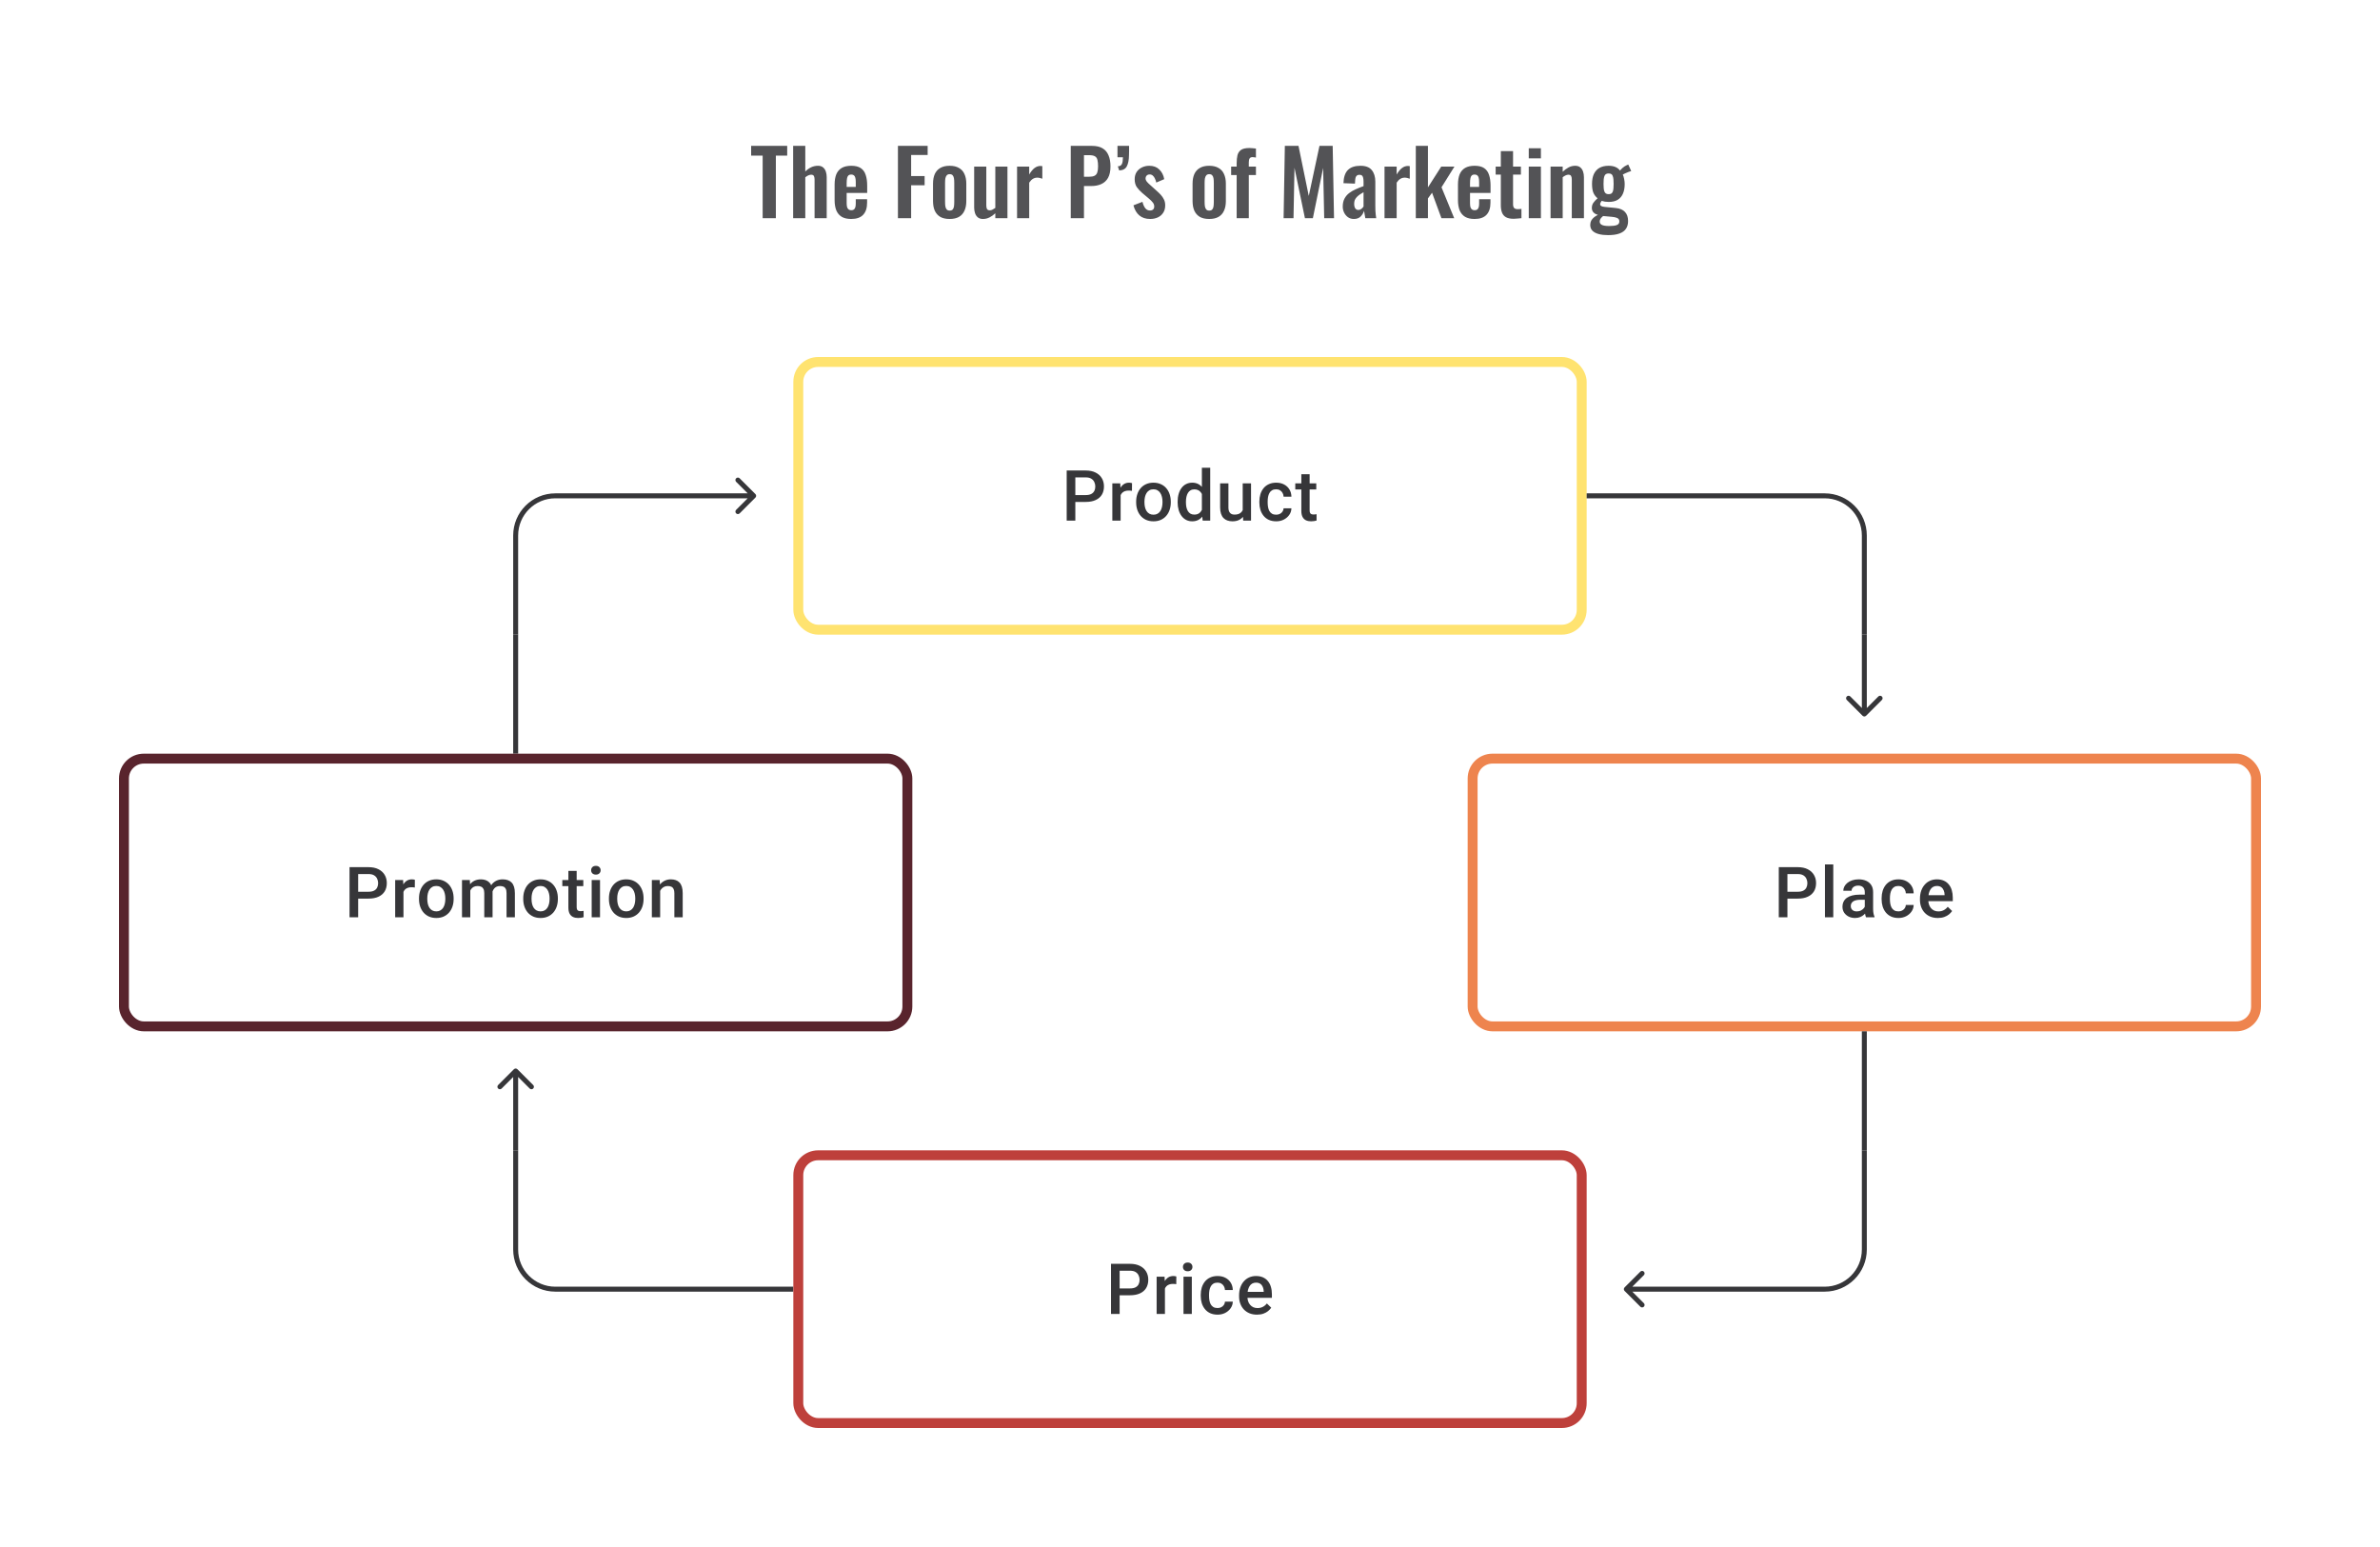 <svg width="480" height="312" viewBox="0 0 480 312" fill="none" xmlns="http://www.w3.org/2000/svg">
<path d="M152.354 100.354C152.549 100.158 152.549 99.842 152.354 99.646L149.172 96.465C148.976 96.269 148.66 96.269 148.464 96.465C148.269 96.66 148.269 96.976 148.464 97.172L151.293 100L148.464 102.828C148.269 103.024 148.269 103.34 148.464 103.536C148.66 103.731 148.976 103.731 149.172 103.536L152.354 100.354ZM152 99.5H112V100.5H152V99.5ZM103.5 108V128H104.5V108H103.5ZM112 99.5C107.306 99.5 103.5 103.306 103.5 108H104.5C104.5 103.858 107.858 100.5 112 100.5V99.5Z" fill="#1E1E21" fill-opacity="0.89"/>
<path d="M218.969 101.23H216.338V99.848H218.969C219.428 99.848 219.798 99.774 220.08 99.626C220.363 99.478 220.569 99.274 220.698 99.015C220.833 98.751 220.9 98.45 220.9 98.112C220.9 97.793 220.833 97.494 220.698 97.216C220.569 96.934 220.363 96.707 220.08 96.536C219.798 96.365 219.428 96.279 218.969 96.279H216.873V105H215.13V94.891H218.969C219.752 94.891 220.416 95.029 220.962 95.307C221.513 95.58 221.932 95.96 222.219 96.446C222.506 96.927 222.649 97.478 222.649 98.098C222.649 98.751 222.506 99.311 222.219 99.779C221.932 100.246 221.513 100.605 220.962 100.855C220.416 101.105 219.752 101.23 218.969 101.23ZM226.01 98.918V105H224.336V97.487H225.933L226.01 98.918ZM228.308 97.439L228.294 98.994C228.192 98.975 228.081 98.962 227.961 98.952C227.845 98.943 227.729 98.938 227.614 98.938C227.327 98.938 227.074 98.98 226.857 99.063C226.639 99.142 226.456 99.258 226.308 99.411C226.165 99.559 226.054 99.739 225.975 99.952C225.896 100.165 225.85 100.403 225.836 100.667L225.454 100.695C225.454 100.223 225.501 99.785 225.593 99.383C225.686 98.98 225.825 98.626 226.01 98.32C226.199 98.015 226.436 97.777 226.718 97.605C227.005 97.434 227.336 97.348 227.711 97.348C227.813 97.348 227.921 97.358 228.037 97.376C228.158 97.395 228.248 97.415 228.308 97.439ZM229.141 101.327V101.167C229.141 100.626 229.22 100.123 229.377 99.661C229.534 99.193 229.761 98.788 230.057 98.445C230.358 98.098 230.724 97.83 231.154 97.64C231.59 97.446 232.08 97.348 232.626 97.348C233.177 97.348 233.668 97.446 234.098 97.64C234.534 97.83 234.902 98.098 235.202 98.445C235.503 98.788 235.732 99.193 235.89 99.661C236.047 100.123 236.126 100.626 236.126 101.167V101.327C236.126 101.869 236.047 102.371 235.89 102.834C235.732 103.297 235.503 103.702 235.202 104.049C234.902 104.391 234.536 104.66 234.105 104.854C233.675 105.044 233.187 105.139 232.64 105.139C232.089 105.139 231.596 105.044 231.161 104.854C230.731 104.66 230.365 104.391 230.064 104.049C229.763 103.702 229.534 103.297 229.377 102.834C229.22 102.371 229.141 101.869 229.141 101.327ZM230.814 101.167V101.327C230.814 101.665 230.849 101.984 230.918 102.285C230.988 102.586 231.097 102.85 231.245 103.077C231.393 103.304 231.583 103.482 231.814 103.611C232.046 103.741 232.321 103.806 232.64 103.806C232.95 103.806 233.219 103.741 233.446 103.611C233.677 103.482 233.867 103.304 234.015 103.077C234.163 102.85 234.272 102.586 234.341 102.285C234.416 101.984 234.453 101.665 234.453 101.327V101.167C234.453 100.834 234.416 100.519 234.341 100.223C234.272 99.922 234.161 99.656 234.008 99.424C233.86 99.193 233.67 99.013 233.439 98.883C233.212 98.749 232.941 98.681 232.626 98.681C232.312 98.681 232.039 98.749 231.807 98.883C231.58 99.013 231.393 99.193 231.245 99.424C231.097 99.656 230.988 99.922 230.918 100.223C230.849 100.519 230.814 100.834 230.814 101.167ZM242.395 103.445V94.335H244.076V105H242.555L242.395 103.445ZM237.507 101.327V101.181C237.507 100.612 237.574 100.093 237.709 99.626C237.843 99.154 238.037 98.749 238.292 98.411C238.547 98.068 238.857 97.807 239.222 97.626C239.588 97.441 240 97.348 240.458 97.348C240.912 97.348 241.31 97.436 241.653 97.612C241.995 97.788 242.287 98.04 242.527 98.369C242.768 98.693 242.96 99.082 243.104 99.536C243.247 99.985 243.349 100.485 243.409 101.035V101.501C243.349 102.037 243.247 102.528 243.104 102.973C242.96 103.417 242.768 103.801 242.527 104.125C242.287 104.449 241.993 104.699 241.646 104.875C241.303 105.051 240.903 105.139 240.444 105.139C239.991 105.139 239.581 105.044 239.215 104.854C238.854 104.664 238.547 104.398 238.292 104.056C238.037 103.713 237.843 103.31 237.709 102.848C237.574 102.38 237.507 101.873 237.507 101.327ZM239.181 101.181V101.327C239.181 101.67 239.211 101.989 239.271 102.285C239.336 102.581 239.435 102.843 239.57 103.07C239.704 103.292 239.877 103.468 240.09 103.597C240.308 103.722 240.567 103.785 240.868 103.785C241.247 103.785 241.56 103.702 241.805 103.535C242.051 103.368 242.243 103.144 242.382 102.861C242.525 102.574 242.622 102.255 242.673 101.903V100.647C242.645 100.373 242.588 100.119 242.5 99.883C242.416 99.647 242.303 99.441 242.159 99.265C242.016 99.084 241.838 98.945 241.625 98.848C241.416 98.746 241.169 98.695 240.882 98.695C240.576 98.695 240.317 98.76 240.104 98.89C239.891 99.019 239.715 99.198 239.576 99.424C239.442 99.651 239.343 99.915 239.278 100.216C239.213 100.517 239.181 100.839 239.181 101.181ZM250.63 103.229V97.487H252.31V105H250.727L250.63 103.229ZM250.866 101.667L251.428 101.653C251.428 102.158 251.373 102.623 251.262 103.049C251.151 103.47 250.979 103.838 250.748 104.153C250.517 104.463 250.22 104.706 249.859 104.882C249.498 105.053 249.065 105.139 248.561 105.139C248.195 105.139 247.86 105.086 247.554 104.979C247.249 104.873 246.985 104.708 246.763 104.486C246.545 104.264 246.376 103.975 246.256 103.618C246.135 103.262 246.075 102.836 246.075 102.341V97.487H247.749V102.355C247.749 102.628 247.781 102.857 247.846 103.042C247.911 103.222 247.998 103.368 248.11 103.479C248.221 103.59 248.35 103.669 248.498 103.715C248.647 103.762 248.804 103.785 248.971 103.785C249.447 103.785 249.822 103.692 250.095 103.507C250.373 103.317 250.57 103.063 250.686 102.743C250.806 102.424 250.866 102.065 250.866 101.667ZM257.379 103.806C257.652 103.806 257.897 103.753 258.115 103.646C258.337 103.535 258.515 103.382 258.649 103.188C258.788 102.993 258.865 102.769 258.878 102.514H260.455C260.445 103 260.302 103.442 260.024 103.84C259.746 104.239 259.378 104.556 258.92 104.792C258.462 105.023 257.955 105.139 257.4 105.139C256.826 105.139 256.326 105.042 255.9 104.847C255.474 104.648 255.12 104.375 254.837 104.028C254.555 103.681 254.342 103.28 254.199 102.827C254.06 102.373 253.99 101.887 253.99 101.369V101.126C253.99 100.607 254.06 100.121 254.199 99.668C254.342 99.209 254.555 98.806 254.837 98.459C255.12 98.112 255.474 97.841 255.9 97.647C256.326 97.448 256.823 97.348 257.393 97.348C257.994 97.348 258.522 97.469 258.976 97.71C259.429 97.945 259.786 98.276 260.045 98.702C260.309 99.124 260.445 99.614 260.455 100.174H258.878C258.865 99.897 258.795 99.647 258.67 99.424C258.55 99.198 258.379 99.017 258.156 98.883C257.939 98.749 257.677 98.681 257.372 98.681C257.034 98.681 256.754 98.751 256.532 98.89C256.309 99.024 256.136 99.209 256.011 99.445C255.886 99.677 255.796 99.938 255.74 100.23C255.689 100.517 255.664 100.815 255.664 101.126V101.369C255.664 101.679 255.689 101.98 255.74 102.271C255.791 102.563 255.879 102.824 256.004 103.056C256.133 103.283 256.309 103.466 256.532 103.604C256.754 103.739 257.036 103.806 257.379 103.806ZM265.467 97.487V98.709H261.232V97.487H265.467ZM262.454 95.647H264.127V102.924C264.127 103.155 264.16 103.334 264.225 103.459C264.294 103.579 264.389 103.66 264.509 103.702C264.63 103.743 264.771 103.764 264.933 103.764C265.048 103.764 265.16 103.757 265.266 103.743C265.373 103.729 265.458 103.715 265.523 103.702L265.53 104.979C265.391 105.021 265.229 105.058 265.044 105.09C264.863 105.123 264.655 105.139 264.419 105.139C264.035 105.139 263.695 105.072 263.398 104.938C263.102 104.799 262.871 104.574 262.704 104.264C262.537 103.954 262.454 103.542 262.454 103.028V95.647Z" fill="#1E1E21" fill-opacity="0.89"/>
<rect x="161" y="73" width="158" height="54" rx="4" stroke="#FFE370" stroke-width="2"/>
<path d="M320 100H368C372.418 100 376 103.582 376 108V128" stroke="#1E1E21" stroke-opacity="0.89"/>
<path d="M104 128V152" stroke="#1E1E21" stroke-opacity="0.89"/>
<path d="M375.646 144.354C375.842 144.549 376.158 144.549 376.354 144.354L379.536 141.172C379.731 140.976 379.731 140.66 379.536 140.464C379.34 140.269 379.024 140.269 378.828 140.464L376 143.293L373.172 140.464C372.976 140.269 372.66 140.269 372.464 140.464C372.269 140.66 372.269 140.976 372.464 141.172L375.646 144.354ZM375.5 128V144H376.5V128H375.5Z" fill="#1E1E21" fill-opacity="0.89"/>
<path d="M74.332 181.23H71.701V179.848H74.332C74.79 179.848 75.161 179.774 75.443 179.626C75.725 179.478 75.931 179.274 76.061 179.015C76.195 178.751 76.262 178.45 76.262 178.112C76.262 177.793 76.195 177.494 76.061 177.216C75.931 176.934 75.725 176.707 75.443 176.536C75.161 176.365 74.79 176.279 74.332 176.279H72.235V185H70.493V174.89H74.332C75.114 174.89 75.779 175.029 76.325 175.307C76.876 175.58 77.295 175.96 77.582 176.446C77.869 176.927 78.012 177.478 78.012 178.098C78.012 178.751 77.869 179.311 77.582 179.779C77.295 180.246 76.876 180.605 76.325 180.855C75.779 181.105 75.114 181.23 74.332 181.23ZM81.372 178.918V185H79.699V177.487H81.296L81.372 178.918ZM83.671 177.439L83.657 178.994C83.555 178.975 83.444 178.962 83.323 178.952C83.208 178.943 83.092 178.938 82.976 178.938C82.689 178.938 82.437 178.98 82.219 179.063C82.002 179.142 81.819 179.258 81.671 179.411C81.528 179.559 81.416 179.739 81.338 179.952C81.259 180.165 81.213 180.403 81.199 180.667L80.817 180.695C80.817 180.223 80.863 179.786 80.956 179.383C81.048 178.98 81.187 178.626 81.372 178.32C81.562 178.015 81.798 177.777 82.081 177.605C82.368 177.434 82.699 177.348 83.073 177.348C83.175 177.348 83.284 177.358 83.4 177.376C83.52 177.395 83.611 177.416 83.671 177.439ZM84.504 181.327V181.167C84.504 180.626 84.582 180.123 84.74 179.661C84.897 179.193 85.124 178.788 85.42 178.445C85.721 178.098 86.087 177.83 86.517 177.64C86.952 177.446 87.443 177.348 87.989 177.348C88.54 177.348 89.031 177.446 89.461 177.64C89.896 177.83 90.264 178.098 90.565 178.445C90.866 178.788 91.095 179.193 91.252 179.661C91.41 180.123 91.489 180.626 91.489 181.167V181.327C91.489 181.869 91.41 182.371 91.252 182.834C91.095 183.297 90.866 183.702 90.565 184.049C90.264 184.391 89.899 184.66 89.468 184.854C89.038 185.044 88.549 185.139 88.003 185.139C87.452 185.139 86.959 185.044 86.524 184.854C86.094 184.66 85.728 184.391 85.427 184.049C85.126 183.702 84.897 183.297 84.74 182.834C84.582 182.371 84.504 181.869 84.504 181.327ZM86.177 181.167V181.327C86.177 181.665 86.212 181.984 86.281 182.285C86.35 182.586 86.459 182.85 86.607 183.077C86.756 183.304 86.945 183.482 87.177 183.611C87.408 183.741 87.684 183.806 88.003 183.806C88.313 183.806 88.582 183.741 88.808 183.611C89.04 183.482 89.23 183.304 89.378 183.077C89.526 182.85 89.635 182.586 89.704 182.285C89.778 181.984 89.815 181.665 89.815 181.327V181.167C89.815 180.834 89.778 180.519 89.704 180.223C89.635 179.922 89.524 179.656 89.371 179.424C89.223 179.193 89.033 179.013 88.802 178.883C88.575 178.749 88.304 178.682 87.989 178.682C87.674 178.682 87.401 178.749 87.17 178.883C86.943 179.013 86.756 179.193 86.607 179.424C86.459 179.656 86.35 179.922 86.281 180.223C86.212 180.519 86.177 180.834 86.177 181.167ZM94.849 179.015V185H93.176V177.487H94.752L94.849 179.015ZM94.578 180.966L94.009 180.959C94.009 180.441 94.074 179.961 94.203 179.522C94.333 179.082 94.523 178.7 94.773 178.376C95.022 178.047 95.333 177.795 95.703 177.619C96.078 177.439 96.511 177.348 97.001 177.348C97.344 177.348 97.656 177.399 97.939 177.501C98.226 177.598 98.473 177.753 98.682 177.966C98.895 178.179 99.057 178.452 99.168 178.786C99.283 179.119 99.341 179.522 99.341 179.994V185H97.668V180.14C97.668 179.774 97.612 179.487 97.501 179.279C97.395 179.07 97.24 178.922 97.036 178.834C96.837 178.742 96.599 178.695 96.321 178.695C96.006 178.695 95.738 178.756 95.516 178.876C95.298 178.996 95.12 179.161 94.981 179.369C94.842 179.577 94.74 179.818 94.675 180.091C94.611 180.364 94.578 180.656 94.578 180.966ZM99.237 180.522L98.453 180.695C98.453 180.241 98.515 179.813 98.64 179.411C98.77 179.003 98.957 178.647 99.202 178.341C99.452 178.031 99.76 177.788 100.126 177.612C100.492 177.436 100.91 177.348 101.383 177.348C101.767 177.348 102.109 177.402 102.41 177.508C102.716 177.61 102.975 177.772 103.188 177.994C103.401 178.216 103.563 178.506 103.674 178.862C103.785 179.214 103.841 179.64 103.841 180.14V185H102.16V180.133C102.16 179.753 102.105 179.459 101.994 179.251C101.887 179.043 101.734 178.899 101.535 178.82C101.336 178.737 101.098 178.695 100.82 178.695C100.561 178.695 100.332 178.744 100.133 178.841C99.938 178.934 99.774 179.066 99.64 179.237C99.506 179.404 99.404 179.596 99.334 179.813C99.269 180.031 99.237 180.267 99.237 180.522ZM105.528 181.327V181.167C105.528 180.626 105.606 180.123 105.764 179.661C105.921 179.193 106.148 178.788 106.444 178.445C106.745 178.098 107.111 177.83 107.541 177.64C107.976 177.446 108.467 177.348 109.013 177.348C109.564 177.348 110.055 177.446 110.485 177.64C110.92 177.83 111.288 178.098 111.589 178.445C111.89 178.788 112.119 179.193 112.276 179.661C112.434 180.123 112.513 180.626 112.513 181.167V181.327C112.513 181.869 112.434 182.371 112.276 182.834C112.119 183.297 111.89 183.702 111.589 184.049C111.288 184.391 110.923 184.66 110.492 184.854C110.062 185.044 109.573 185.139 109.027 185.139C108.476 185.139 107.983 185.044 107.548 184.854C107.118 184.66 106.752 184.391 106.451 184.049C106.15 183.702 105.921 183.297 105.764 182.834C105.606 182.371 105.528 181.869 105.528 181.327ZM107.201 181.167V181.327C107.201 181.665 107.236 181.984 107.305 182.285C107.374 182.586 107.483 182.85 107.631 183.077C107.78 183.304 107.969 183.482 108.201 183.611C108.432 183.741 108.708 183.806 109.027 183.806C109.337 183.806 109.606 183.741 109.832 183.611C110.064 183.482 110.254 183.304 110.402 183.077C110.55 182.85 110.659 182.586 110.728 182.285C110.802 181.984 110.839 181.665 110.839 181.327V181.167C110.839 180.834 110.802 180.519 110.728 180.223C110.659 179.922 110.548 179.656 110.395 179.424C110.247 179.193 110.057 179.013 109.825 178.883C109.599 178.749 109.328 178.682 109.013 178.682C108.698 178.682 108.425 178.749 108.194 178.883C107.967 179.013 107.78 179.193 107.631 179.424C107.483 179.656 107.374 179.922 107.305 180.223C107.236 180.519 107.201 180.834 107.201 181.167ZM117.643 177.487V178.709H113.408V177.487H117.643ZM114.63 175.647H116.303V182.924C116.303 183.155 116.336 183.334 116.401 183.459C116.47 183.579 116.565 183.66 116.685 183.702C116.806 183.743 116.947 183.764 117.109 183.764C117.225 183.764 117.336 183.757 117.442 183.743C117.549 183.729 117.634 183.715 117.699 183.702L117.706 184.979C117.567 185.021 117.405 185.058 117.22 185.09C117.039 185.123 116.831 185.139 116.595 185.139C116.211 185.139 115.871 185.072 115.574 184.938C115.278 184.799 115.047 184.574 114.88 184.264C114.713 183.954 114.63 183.542 114.63 183.028V175.647ZM121.011 177.487V185H119.33V177.487H121.011ZM119.219 175.515C119.219 175.261 119.303 175.05 119.469 174.884C119.641 174.712 119.877 174.627 120.177 174.627C120.474 174.627 120.707 174.712 120.879 174.884C121.05 175.05 121.136 175.261 121.136 175.515C121.136 175.765 121.05 175.974 120.879 176.14C120.707 176.307 120.474 176.39 120.177 176.39C119.877 176.39 119.641 176.307 119.469 176.14C119.303 175.974 119.219 175.765 119.219 175.515ZM122.809 181.327V181.167C122.809 180.626 122.887 180.123 123.045 179.661C123.202 179.193 123.429 178.788 123.725 178.445C124.026 178.098 124.392 177.83 124.822 177.64C125.257 177.446 125.748 177.348 126.294 177.348C126.845 177.348 127.336 177.446 127.766 177.64C128.201 177.83 128.569 178.098 128.87 178.445C129.171 178.788 129.4 179.193 129.558 179.661C129.715 180.123 129.794 180.626 129.794 181.167V181.327C129.794 181.869 129.715 182.371 129.558 182.834C129.4 183.297 129.171 183.702 128.87 184.049C128.569 184.391 128.204 184.66 127.773 184.854C127.343 185.044 126.854 185.139 126.308 185.139C125.757 185.139 125.264 185.044 124.829 184.854C124.399 184.66 124.033 184.391 123.732 184.049C123.431 183.702 123.202 183.297 123.045 182.834C122.887 182.371 122.809 181.869 122.809 181.327ZM124.482 181.167V181.327C124.482 181.665 124.517 181.984 124.586 182.285C124.656 182.586 124.764 182.85 124.913 183.077C125.061 183.304 125.25 183.482 125.482 183.611C125.713 183.741 125.989 183.806 126.308 183.806C126.618 183.806 126.887 183.741 127.114 183.611C127.345 183.482 127.535 183.304 127.683 183.077C127.831 182.85 127.94 182.586 128.009 182.285C128.083 181.984 128.12 181.665 128.12 181.327V181.167C128.12 180.834 128.083 180.519 128.009 180.223C127.94 179.922 127.829 179.656 127.676 179.424C127.528 179.193 127.338 179.013 127.107 178.883C126.88 178.749 126.609 178.682 126.294 178.682C125.98 178.682 125.706 178.749 125.475 178.883C125.248 179.013 125.061 179.193 124.913 179.424C124.764 179.656 124.656 179.922 124.586 180.223C124.517 180.519 124.482 180.834 124.482 181.167ZM133.14 179.091V185H131.467V177.487H133.043L133.14 179.091ZM132.842 180.966L132.3 180.959C132.305 180.427 132.379 179.938 132.522 179.494C132.67 179.05 132.874 178.668 133.133 178.348C133.397 178.029 133.712 177.784 134.078 177.612C134.443 177.436 134.851 177.348 135.3 177.348C135.661 177.348 135.987 177.399 136.279 177.501C136.575 177.598 136.827 177.758 137.035 177.98C137.248 178.202 137.41 178.492 137.521 178.848C137.633 179.2 137.688 179.633 137.688 180.147V185H136.008V180.14C136.008 179.779 135.955 179.494 135.848 179.286C135.746 179.073 135.596 178.922 135.397 178.834C135.202 178.742 134.959 178.695 134.668 178.695C134.381 178.695 134.124 178.756 133.897 178.876C133.67 178.996 133.478 179.161 133.321 179.369C133.168 179.577 133.05 179.818 132.967 180.091C132.883 180.364 132.842 180.656 132.842 180.966Z" fill="#1E1E21" fill-opacity="0.89"/>
<rect x="25" y="153" width="158" height="54" rx="4" stroke="#59242D" stroke-width="2"/>
<path d="M362.586 181.23H359.954V179.848H362.586C363.044 179.848 363.415 179.774 363.697 179.626C363.979 179.478 364.185 179.274 364.315 179.015C364.449 178.751 364.516 178.45 364.516 178.112C364.516 177.793 364.449 177.494 364.315 177.216C364.185 176.934 363.979 176.707 363.697 176.536C363.415 176.365 363.044 176.279 362.586 176.279H360.489V185H358.746V174.89H362.586C363.368 174.89 364.033 175.029 364.579 175.307C365.13 175.58 365.548 175.96 365.835 176.446C366.122 176.927 366.266 177.478 366.266 178.098C366.266 178.751 366.122 179.311 365.835 179.779C365.548 180.246 365.13 180.605 364.579 180.855C364.033 181.105 363.368 181.23 362.586 181.23ZM369.737 174.335V185H368.057V174.335H369.737ZM376.09 183.493V179.911C376.09 179.642 376.042 179.411 375.944 179.216C375.847 179.022 375.699 178.871 375.5 178.765C375.306 178.658 375.06 178.605 374.764 178.605C374.491 178.605 374.255 178.651 374.056 178.744C373.857 178.837 373.702 178.962 373.591 179.119C373.48 179.276 373.424 179.455 373.424 179.654H371.758C371.758 179.357 371.829 179.07 371.973 178.793C372.116 178.515 372.325 178.267 372.598 178.05C372.871 177.832 373.197 177.661 373.577 177.536C373.956 177.411 374.382 177.348 374.854 177.348C375.419 177.348 375.919 177.443 376.354 177.633C376.794 177.823 377.139 178.11 377.389 178.494C377.643 178.874 377.771 179.35 377.771 179.924V183.264C377.771 183.607 377.794 183.915 377.84 184.188C377.891 184.456 377.963 184.69 378.055 184.889V185H376.34C376.262 184.819 376.199 184.59 376.153 184.313C376.111 184.03 376.09 183.757 376.09 183.493ZM376.333 180.431L376.347 181.466H375.146C374.836 181.466 374.563 181.496 374.327 181.556C374.091 181.612 373.894 181.695 373.736 181.806C373.579 181.917 373.461 182.051 373.382 182.209C373.304 182.366 373.264 182.544 373.264 182.743C373.264 182.942 373.311 183.125 373.403 183.292C373.496 183.454 373.63 183.581 373.806 183.674C373.986 183.766 374.204 183.813 374.459 183.813C374.801 183.813 375.1 183.743 375.354 183.604C375.613 183.461 375.817 183.287 375.965 183.084C376.113 182.875 376.192 182.679 376.201 182.493L376.743 183.236C376.687 183.426 376.592 183.63 376.458 183.847C376.324 184.065 376.148 184.273 375.931 184.472C375.718 184.667 375.461 184.826 375.16 184.951C374.864 185.076 374.521 185.139 374.132 185.139C373.642 185.139 373.204 185.042 372.82 184.847C372.436 184.648 372.135 184.382 371.917 184.049C371.7 183.711 371.591 183.329 371.591 182.903C371.591 182.505 371.665 182.153 371.813 181.848C371.966 181.538 372.188 181.278 372.48 181.07C372.776 180.862 373.137 180.704 373.563 180.598C373.989 180.487 374.475 180.431 375.021 180.431H376.333ZM382.874 183.806C383.147 183.806 383.392 183.753 383.61 183.646C383.832 183.535 384.01 183.382 384.144 183.188C384.283 182.993 384.36 182.769 384.373 182.514H385.95C385.94 183 385.797 183.442 385.519 183.84C385.241 184.239 384.873 184.556 384.415 184.792C383.957 185.023 383.45 185.139 382.894 185.139C382.32 185.139 381.821 185.042 381.395 184.847C380.969 184.648 380.615 184.375 380.332 184.028C380.05 183.681 379.837 183.28 379.694 182.827C379.555 182.373 379.485 181.887 379.485 181.369V181.126C379.485 180.607 379.555 180.121 379.694 179.667C379.837 179.209 380.05 178.807 380.332 178.459C380.615 178.112 380.969 177.841 381.395 177.647C381.821 177.448 382.318 177.348 382.888 177.348C383.489 177.348 384.017 177.469 384.471 177.709C384.924 177.946 385.281 178.277 385.54 178.702C385.804 179.124 385.94 179.614 385.95 180.174H384.373C384.36 179.897 384.29 179.647 384.165 179.424C384.045 179.198 383.873 179.017 383.651 178.883C383.434 178.749 383.172 178.682 382.867 178.682C382.529 178.682 382.249 178.751 382.027 178.89C381.804 179.024 381.631 179.209 381.506 179.445C381.381 179.677 381.291 179.938 381.235 180.23C381.184 180.517 381.159 180.815 381.159 181.126V181.369C381.159 181.679 381.184 181.98 381.235 182.271C381.286 182.563 381.374 182.824 381.499 183.056C381.628 183.283 381.804 183.466 382.027 183.604C382.249 183.739 382.531 183.806 382.874 183.806ZM390.83 185.139C390.275 185.139 389.773 185.049 389.324 184.868C388.879 184.683 388.5 184.426 388.185 184.097C387.875 183.769 387.637 183.382 387.47 182.938C387.303 182.493 387.22 182.014 387.22 181.501V181.223C387.22 180.635 387.306 180.103 387.477 179.626C387.648 179.149 387.886 178.742 388.192 178.404C388.497 178.061 388.859 177.8 389.275 177.619C389.692 177.439 390.143 177.348 390.629 177.348C391.166 177.348 391.636 177.439 392.039 177.619C392.441 177.8 392.775 178.054 393.038 178.383C393.307 178.707 393.506 179.094 393.636 179.543C393.77 179.992 393.837 180.487 393.837 181.028V181.744H388.032V180.542H392.184V180.41C392.175 180.11 392.115 179.827 392.004 179.563C391.897 179.3 391.733 179.087 391.511 178.925C391.289 178.763 390.992 178.682 390.622 178.682C390.344 178.682 390.097 178.742 389.879 178.862C389.666 178.978 389.488 179.147 389.345 179.369C389.201 179.591 389.09 179.86 389.011 180.174C388.937 180.485 388.9 180.834 388.9 181.223V181.501C388.9 181.829 388.944 182.135 389.032 182.417C389.125 182.695 389.259 182.938 389.435 183.146C389.611 183.354 389.824 183.519 390.074 183.639C390.324 183.755 390.608 183.813 390.928 183.813C391.33 183.813 391.689 183.732 392.004 183.57C392.319 183.408 392.592 183.179 392.823 182.882L393.705 183.736C393.543 183.972 393.332 184.199 393.073 184.417C392.814 184.63 392.497 184.803 392.122 184.938C391.752 185.072 391.321 185.139 390.83 185.139Z" fill="#1E1E21" fill-opacity="0.89"/>
<rect x="297" y="153" width="158" height="54" rx="4" stroke="#EE844E" stroke-width="2"/>
<path d="M104.354 215.646C104.158 215.451 103.842 215.451 103.646 215.646L100.464 218.828C100.269 219.024 100.269 219.34 100.464 219.536C100.66 219.731 100.976 219.731 101.172 219.536L104 216.707L106.828 219.536C107.024 219.731 107.34 219.731 107.536 219.536C107.731 219.34 107.731 219.024 107.536 218.828L104.354 215.646ZM103.5 216V232H104.5V216H103.5Z" fill="#1E1E21" fill-opacity="0.89"/>
<path d="M376 208V232" stroke="#1E1E21" stroke-opacity="0.89"/>
<path d="M160 260H112C107.582 260 104 256.418 104 252V232" stroke="#1E1E21" stroke-opacity="0.89"/>
<path d="M227.905 261.23H225.274V259.848H227.905C228.363 259.848 228.734 259.774 229.016 259.626C229.299 259.478 229.505 259.274 229.634 259.015C229.768 258.751 229.835 258.45 229.835 258.112C229.835 257.793 229.768 257.494 229.634 257.216C229.505 256.934 229.299 256.707 229.016 256.536C228.734 256.365 228.363 256.279 227.905 256.279H225.808V265H224.066V254.89H227.905C228.688 254.89 229.352 255.029 229.898 255.307C230.449 255.58 230.868 255.96 231.155 256.446C231.442 256.927 231.585 257.478 231.585 258.098C231.585 258.751 231.442 259.311 231.155 259.779C230.868 260.246 230.449 260.605 229.898 260.855C229.352 261.105 228.688 261.23 227.905 261.23ZM234.946 258.918V265H233.272V257.487H234.869L234.946 258.918ZM237.244 257.439L237.23 258.994C237.128 258.975 237.017 258.962 236.897 258.952C236.781 258.943 236.665 258.938 236.549 258.938C236.262 258.938 236.01 258.98 235.793 259.063C235.575 259.142 235.392 259.258 235.244 259.411C235.101 259.559 234.989 259.739 234.911 259.952C234.832 260.165 234.786 260.403 234.772 260.667L234.39 260.695C234.39 260.223 234.436 259.786 234.529 259.383C234.621 258.98 234.76 258.626 234.946 258.32C235.135 258.015 235.371 257.777 235.654 257.605C235.941 257.434 236.272 257.348 236.647 257.348C236.748 257.348 236.857 257.358 236.973 257.376C237.093 257.395 237.184 257.416 237.244 257.439ZM240.368 257.487V265H238.688V257.487H240.368ZM238.577 255.515C238.577 255.261 238.66 255.05 238.827 254.884C238.998 254.712 239.234 254.627 239.535 254.627C239.831 254.627 240.065 254.712 240.236 254.884C240.407 255.05 240.493 255.261 240.493 255.515C240.493 255.765 240.407 255.974 240.236 256.14C240.065 256.307 239.831 256.39 239.535 256.39C239.234 256.39 238.998 256.307 238.827 256.14C238.66 255.974 238.577 255.765 238.577 255.515ZM245.554 263.806C245.828 263.806 246.073 263.753 246.29 263.646C246.513 263.535 246.691 263.382 246.825 263.188C246.964 262.993 247.04 262.769 247.054 262.514H248.63C248.621 263 248.478 263.442 248.2 263.84C247.922 264.239 247.554 264.556 247.096 264.792C246.638 265.023 246.131 265.139 245.575 265.139C245.001 265.139 244.501 265.042 244.075 264.847C243.65 264.648 243.296 264.375 243.013 264.028C242.731 263.681 242.518 263.28 242.374 262.827C242.235 262.373 242.166 261.887 242.166 261.369V261.126C242.166 260.607 242.235 260.121 242.374 259.667C242.518 259.209 242.731 258.807 243.013 258.459C243.296 258.112 243.65 257.841 244.075 257.647C244.501 257.448 244.999 257.348 245.568 257.348C246.17 257.348 246.698 257.469 247.151 257.709C247.605 257.946 247.961 258.277 248.221 258.702C248.485 259.124 248.621 259.614 248.63 260.174H247.054C247.04 259.897 246.971 259.647 246.846 259.424C246.726 259.198 246.554 259.017 246.332 258.883C246.115 258.749 245.853 258.682 245.547 258.682C245.21 258.682 244.93 258.751 244.707 258.89C244.485 259.024 244.312 259.209 244.187 259.445C244.062 259.677 243.971 259.938 243.916 260.23C243.865 260.517 243.839 260.815 243.839 261.126V261.369C243.839 261.679 243.865 261.98 243.916 262.271C243.967 262.563 244.055 262.824 244.18 263.056C244.309 263.283 244.485 263.466 244.707 263.604C244.93 263.739 245.212 263.806 245.554 263.806ZM253.511 265.139C252.956 265.139 252.454 265.049 252.005 264.868C251.56 264.683 251.181 264.426 250.866 264.097C250.556 263.769 250.317 263.382 250.151 262.938C249.984 262.493 249.901 262.014 249.901 261.501V261.223C249.901 260.635 249.986 260.103 250.158 259.626C250.329 259.149 250.567 258.742 250.873 258.404C251.178 258.061 251.539 257.8 251.956 257.619C252.373 257.439 252.824 257.348 253.31 257.348C253.847 257.348 254.317 257.439 254.719 257.619C255.122 257.8 255.455 258.054 255.719 258.383C255.988 258.707 256.187 259.094 256.316 259.543C256.451 259.992 256.518 260.487 256.518 261.028V261.744H250.713V260.542H254.865V260.41C254.856 260.11 254.796 259.827 254.685 259.563C254.578 259.3 254.414 259.087 254.192 258.925C253.969 258.763 253.673 258.682 253.303 258.682C253.025 258.682 252.778 258.742 252.56 258.862C252.347 258.978 252.169 259.147 252.025 259.369C251.882 259.591 251.771 259.86 251.692 260.174C251.618 260.485 251.581 260.834 251.581 261.223V261.501C251.581 261.829 251.625 262.135 251.713 262.417C251.805 262.695 251.94 262.938 252.116 263.146C252.291 263.354 252.504 263.519 252.754 263.639C253.004 263.755 253.289 263.813 253.608 263.813C254.011 263.813 254.37 263.732 254.685 263.57C254.999 263.408 255.273 263.179 255.504 262.882L256.386 263.736C256.224 263.972 256.013 264.199 255.754 264.417C255.495 264.63 255.178 264.803 254.803 264.938C254.432 265.072 254.002 265.139 253.511 265.139Z" fill="#1E1E21" fill-opacity="0.89"/>
<rect x="161" y="233" width="158" height="54" rx="4" stroke="#BE403B" stroke-width="2"/>
<path d="M327.646 259.646C327.451 259.842 327.451 260.158 327.646 260.354L330.828 263.536C331.024 263.731 331.34 263.731 331.536 263.536C331.731 263.34 331.731 263.024 331.536 262.828L328.707 260L331.536 257.172C331.731 256.976 331.731 256.66 331.536 256.464C331.34 256.269 331.024 256.269 330.828 256.464L327.646 259.646ZM328 260.5H368V259.5H328V260.5ZM376.5 252V232H375.5V252H376.5ZM368 260.5C372.694 260.5 376.5 256.694 376.5 252H375.5C375.5 256.142 372.142 259.5 368 259.5V260.5Z" fill="#1E1E21" fill-opacity="0.89"/>
<path d="M153.813 44V31.382H151.491V29.42H158.763V31.382H156.477V44H153.813ZM159.963 44V29.42H162.411V34.586C162.771 34.226 163.161 33.944 163.581 33.74C164.013 33.536 164.481 33.434 164.985 33.434C165.405 33.434 165.741 33.542 165.993 33.758C166.245 33.962 166.431 34.238 166.551 34.586C166.671 34.934 166.731 35.312 166.731 35.72V44H164.283V36.206C164.283 35.894 164.235 35.654 164.139 35.486C164.043 35.318 163.857 35.234 163.581 35.234C163.413 35.234 163.221 35.282 163.005 35.378C162.801 35.474 162.603 35.6 162.411 35.756V44H159.963ZM171.673 44.162C170.893 44.162 170.257 44.018 169.765 43.73C169.273 43.43 168.907 42.998 168.667 42.434C168.439 41.858 168.325 41.168 168.325 40.364V37.232C168.325 36.404 168.439 35.708 168.667 35.144C168.907 34.58 169.273 34.154 169.765 33.866C170.269 33.578 170.905 33.434 171.673 33.434C172.501 33.434 173.143 33.59 173.599 33.902C174.067 34.214 174.397 34.67 174.589 35.27C174.793 35.858 174.895 36.578 174.895 37.43V38.906H170.755V40.958C170.755 41.294 170.785 41.57 170.845 41.786C170.917 42.002 171.025 42.158 171.169 42.254C171.313 42.35 171.487 42.398 171.691 42.398C171.907 42.398 172.081 42.35 172.213 42.254C172.345 42.146 172.441 41.996 172.501 41.804C172.561 41.6 172.591 41.348 172.591 41.048V40.184H174.877V40.886C174.877 41.942 174.613 42.752 174.085 43.316C173.557 43.88 172.753 44.162 171.673 44.162ZM170.755 37.7H172.591V36.71C172.591 36.35 172.561 36.062 172.501 35.846C172.441 35.618 172.345 35.456 172.213 35.36C172.081 35.252 171.895 35.198 171.655 35.198C171.439 35.198 171.265 35.252 171.133 35.36C171.001 35.468 170.905 35.648 170.845 35.9C170.785 36.152 170.755 36.512 170.755 36.98V37.7ZM181.095 44V29.42H187.089V31.256H183.759V35.504H186.477V37.358H183.759V44H181.095ZM191.519 44.162C190.763 44.162 190.139 44.024 189.647 43.748C189.155 43.46 188.783 43.046 188.531 42.506C188.291 41.966 188.171 41.312 188.171 40.544V37.052C188.171 36.284 188.291 35.63 188.531 35.09C188.783 34.55 189.155 34.142 189.647 33.866C190.139 33.578 190.763 33.434 191.519 33.434C192.275 33.434 192.899 33.578 193.391 33.866C193.895 34.142 194.267 34.55 194.507 35.09C194.759 35.63 194.885 36.284 194.885 37.052V40.544C194.885 41.312 194.759 41.966 194.507 42.506C194.267 43.046 193.895 43.46 193.391 43.748C192.899 44.024 192.275 44.162 191.519 44.162ZM191.537 42.47C191.813 42.47 192.017 42.392 192.149 42.236C192.281 42.08 192.365 41.87 192.401 41.606C192.437 41.33 192.455 41.03 192.455 40.706V36.89C192.455 36.566 192.437 36.272 192.401 36.008C192.365 35.744 192.281 35.534 192.149 35.378C192.017 35.21 191.813 35.126 191.537 35.126C191.261 35.126 191.057 35.21 190.925 35.378C190.793 35.534 190.703 35.744 190.655 36.008C190.619 36.272 190.601 36.566 190.601 36.89V40.706C190.601 41.03 190.619 41.33 190.655 41.606C190.703 41.87 190.793 42.08 190.925 42.236C191.057 42.392 191.261 42.47 191.537 42.47ZM198.234 44.162C197.826 44.162 197.49 44.06 197.226 43.856C196.962 43.64 196.77 43.358 196.65 43.01C196.53 42.65 196.47 42.272 196.47 41.876V33.596H198.918V41.426C198.918 41.738 198.966 41.984 199.062 42.164C199.17 42.332 199.362 42.416 199.638 42.416C199.818 42.416 199.998 42.368 200.178 42.272C200.37 42.176 200.556 42.062 200.736 41.93V33.596H203.184V44H200.736V43.01C200.388 43.346 200.004 43.622 199.584 43.838C199.164 44.054 198.714 44.162 198.234 44.162ZM205.122 44V33.596H207.57V35.198C207.93 34.586 208.29 34.148 208.65 33.884C209.01 33.608 209.406 33.47 209.838 33.47C209.91 33.47 209.97 33.476 210.018 33.488C210.078 33.488 210.144 33.494 210.216 33.506V36.044C210.072 35.984 209.91 35.936 209.73 35.9C209.562 35.852 209.388 35.828 209.208 35.828C208.884 35.828 208.59 35.906 208.326 36.062C208.062 36.218 207.81 36.476 207.57 36.836V44H205.122ZM215.952 44V29.42H220.236C221.112 29.42 221.82 29.582 222.36 29.906C222.912 30.23 223.314 30.704 223.566 31.328C223.83 31.94 223.962 32.684 223.962 33.56C223.962 34.508 223.8 35.276 223.476 35.864C223.152 36.44 222.696 36.86 222.108 37.124C221.532 37.388 220.848 37.52 220.056 37.52H218.616V44H215.952ZM218.616 35.648H219.624C220.104 35.648 220.476 35.582 220.74 35.45C221.016 35.306 221.202 35.084 221.298 34.784C221.406 34.472 221.46 34.058 221.46 33.542C221.46 33.014 221.418 32.588 221.334 32.264C221.262 31.928 221.094 31.682 220.83 31.526C220.578 31.37 220.176 31.292 219.624 31.292H218.616V35.648ZM225.716 34.37L225.446 33.542C225.866 33.53 226.142 33.368 226.274 33.056C226.406 32.744 226.472 32.3 226.472 31.724H225.374V29.42H227.714C227.714 29.744 227.714 30.068 227.714 30.392C227.714 30.704 227.708 31.004 227.696 31.292C227.684 32.276 227.534 33.032 227.246 33.56C226.97 34.076 226.46 34.346 225.716 34.37ZM231.958 44.162C231.082 44.162 230.362 43.928 229.798 43.46C229.234 42.992 228.832 42.308 228.592 41.408L230.41 40.706C230.554 41.27 230.746 41.702 230.986 42.002C231.226 42.302 231.538 42.452 231.922 42.452C232.21 42.452 232.426 42.38 232.57 42.236C232.714 42.092 232.786 41.894 232.786 41.642C232.786 41.354 232.696 41.096 232.516 40.868C232.348 40.628 232.054 40.334 231.634 39.986L230.374 38.924C229.918 38.528 229.546 38.126 229.258 37.718C228.982 37.298 228.844 36.776 228.844 36.152C228.844 35.588 228.97 35.108 229.222 34.712C229.486 34.304 229.84 33.992 230.284 33.776C230.74 33.548 231.244 33.434 231.796 33.434C232.636 33.434 233.308 33.686 233.812 34.19C234.328 34.682 234.658 35.33 234.802 36.134L233.2 36.818C233.14 36.53 233.05 36.266 232.93 36.026C232.822 35.774 232.678 35.57 232.498 35.414C232.318 35.258 232.108 35.18 231.868 35.18C231.616 35.18 231.412 35.258 231.256 35.414C231.112 35.57 231.04 35.768 231.04 36.008C231.04 36.212 231.124 36.422 231.292 36.638C231.472 36.854 231.724 37.1 232.048 37.376L233.326 38.528C233.602 38.768 233.866 39.026 234.118 39.302C234.37 39.578 234.58 39.89 234.748 40.238C234.916 40.574 235 40.964 235 41.408C235 42.008 234.862 42.512 234.586 42.92C234.322 43.328 233.956 43.64 233.488 43.856C233.032 44.06 232.522 44.162 231.958 44.162ZM243.866 44.162C243.11 44.162 242.486 44.024 241.994 43.748C241.502 43.46 241.13 43.046 240.878 42.506C240.638 41.966 240.518 41.312 240.518 40.544V37.052C240.518 36.284 240.638 35.63 240.878 35.09C241.13 34.55 241.502 34.142 241.994 33.866C242.486 33.578 243.11 33.434 243.866 33.434C244.622 33.434 245.246 33.578 245.738 33.866C246.242 34.142 246.614 34.55 246.854 35.09C247.106 35.63 247.232 36.284 247.232 37.052V40.544C247.232 41.312 247.106 41.966 246.854 42.506C246.614 43.046 246.242 43.46 245.738 43.748C245.246 44.024 244.622 44.162 243.866 44.162ZM243.884 42.47C244.16 42.47 244.364 42.392 244.496 42.236C244.628 42.08 244.712 41.87 244.748 41.606C244.784 41.33 244.802 41.03 244.802 40.706V36.89C244.802 36.566 244.784 36.272 244.748 36.008C244.712 35.744 244.628 35.534 244.496 35.378C244.364 35.21 244.16 35.126 243.884 35.126C243.608 35.126 243.404 35.21 243.272 35.378C243.14 35.534 243.05 35.744 243.002 36.008C242.966 36.272 242.948 36.566 242.948 36.89V40.706C242.948 41.03 242.966 41.33 243.002 41.606C243.05 41.87 243.14 42.08 243.272 42.236C243.404 42.392 243.608 42.47 243.884 42.47ZM249.412 44V35.306H248.296V33.596H249.412V32.93C249.412 32.306 249.466 31.766 249.574 31.31C249.694 30.842 249.934 30.482 250.294 30.23C250.666 29.978 251.224 29.852 251.968 29.852C252.196 29.852 252.412 29.864 252.616 29.888C252.82 29.9 253.048 29.924 253.3 29.96V31.778C253.204 31.754 253.09 31.736 252.958 31.724C252.838 31.7 252.724 31.688 252.616 31.688C252.328 31.688 252.13 31.778 252.022 31.958C251.914 32.138 251.86 32.402 251.86 32.75V33.596H253.3V35.306H251.86V44H249.412ZM258.877 44L259.129 29.42H261.883L263.953 39.518L266.113 29.42H268.777L269.047 44H267.067L266.851 33.866L264.781 44H263.179L261.073 33.83L260.875 44H258.877ZM273.055 44.162C272.587 44.162 272.185 44.042 271.849 43.802C271.513 43.55 271.255 43.238 271.075 42.866C270.895 42.482 270.805 42.086 270.805 41.678C270.805 41.03 270.925 40.484 271.165 40.04C271.405 39.596 271.723 39.224 272.119 38.924C272.515 38.624 272.965 38.366 273.469 38.15C273.973 37.922 274.483 37.718 274.999 37.538V36.638C274.999 36.338 274.975 36.086 274.927 35.882C274.891 35.678 274.813 35.522 274.693 35.414C274.585 35.306 274.411 35.252 274.171 35.252C273.967 35.252 273.799 35.3 273.667 35.396C273.547 35.492 273.457 35.63 273.397 35.81C273.349 35.978 273.319 36.176 273.307 36.404L273.271 37.034L270.949 36.944C270.985 35.744 271.279 34.862 271.831 34.298C272.395 33.722 273.247 33.434 274.387 33.434C275.431 33.434 276.187 33.722 276.655 34.298C277.135 34.874 277.375 35.654 277.375 36.638V41.444C277.375 41.828 277.381 42.176 277.393 42.488C277.417 42.8 277.441 43.082 277.465 43.334C277.501 43.586 277.531 43.808 277.555 44H275.359C275.323 43.76 275.275 43.49 275.215 43.19C275.167 42.878 275.131 42.65 275.107 42.506C274.987 42.926 274.759 43.31 274.423 43.658C274.087 43.994 273.631 44.162 273.055 44.162ZM273.955 42.344C274.111 42.344 274.255 42.308 274.387 42.236C274.531 42.152 274.657 42.056 274.765 41.948C274.873 41.84 274.951 41.744 274.999 41.66V38.762C274.735 38.918 274.483 39.074 274.243 39.23C274.015 39.386 273.811 39.56 273.631 39.752C273.463 39.932 273.331 40.13 273.235 40.346C273.151 40.562 273.109 40.814 273.109 41.102C273.109 41.486 273.181 41.792 273.325 42.02C273.481 42.236 273.691 42.344 273.955 42.344ZM279.231 44V33.596H281.679V35.198C282.039 34.586 282.399 34.148 282.759 33.884C283.119 33.608 283.515 33.47 283.947 33.47C284.019 33.47 284.079 33.476 284.127 33.488C284.187 33.488 284.253 33.494 284.325 33.506V36.044C284.181 35.984 284.019 35.936 283.839 35.9C283.671 35.852 283.497 35.828 283.317 35.828C282.993 35.828 282.699 35.906 282.435 36.062C282.171 36.218 281.919 36.476 281.679 36.836V44H279.231ZM285.541 44V29.42H287.989V37.79L290.671 33.596H293.335L290.725 37.772L293.281 44H290.707L288.817 38.87L287.989 40.022V44H285.541ZM297.392 44.162C296.612 44.162 295.976 44.018 295.484 43.73C294.992 43.43 294.626 42.998 294.386 42.434C294.158 41.858 294.044 41.168 294.044 40.364V37.232C294.044 36.404 294.158 35.708 294.386 35.144C294.626 34.58 294.992 34.154 295.484 33.866C295.988 33.578 296.624 33.434 297.392 33.434C298.22 33.434 298.862 33.59 299.318 33.902C299.786 34.214 300.116 34.67 300.308 35.27C300.512 35.858 300.614 36.578 300.614 37.43V38.906H296.474V40.958C296.474 41.294 296.504 41.57 296.564 41.786C296.636 42.002 296.744 42.158 296.888 42.254C297.032 42.35 297.206 42.398 297.41 42.398C297.626 42.398 297.8 42.35 297.932 42.254C298.064 42.146 298.16 41.996 298.22 41.804C298.28 41.6 298.31 41.348 298.31 41.048V40.184H300.596V40.886C300.596 41.942 300.332 42.752 299.804 43.316C299.276 43.88 298.472 44.162 297.392 44.162ZM296.474 37.7H298.31V36.71C298.31 36.35 298.28 36.062 298.22 35.846C298.16 35.618 298.064 35.456 297.932 35.36C297.8 35.252 297.614 35.198 297.374 35.198C297.158 35.198 296.984 35.252 296.852 35.36C296.72 35.468 296.624 35.648 296.564 35.9C296.504 36.152 296.474 36.512 296.474 36.98V37.7ZM305.281 44.126C304.621 44.126 304.099 44.018 303.715 43.802C303.343 43.586 303.079 43.274 302.923 42.866C302.767 42.458 302.689 41.972 302.689 41.408V35.216H301.645V33.596H302.689V30.482H305.155V33.596H306.739V35.216H305.155V41.192C305.155 41.552 305.233 41.81 305.389 41.966C305.545 42.11 305.779 42.182 306.091 42.182C306.223 42.182 306.349 42.176 306.469 42.164C306.601 42.152 306.727 42.14 306.847 42.128V44C306.643 44.024 306.403 44.048 306.127 44.072C305.863 44.108 305.581 44.126 305.281 44.126ZM308.323 44V33.596H310.771V44H308.323ZM308.323 31.94V29.906H310.771V31.94H308.323ZM312.716 44V33.596H315.164V34.64C315.536 34.28 315.926 33.992 316.334 33.776C316.754 33.548 317.204 33.434 317.684 33.434C318.116 33.434 318.458 33.542 318.71 33.758C318.962 33.962 319.148 34.238 319.268 34.586C319.388 34.934 319.448 35.312 319.448 35.72V44H317V36.206C317 35.894 316.952 35.654 316.856 35.486C316.76 35.318 316.574 35.234 316.298 35.234C316.13 35.234 315.944 35.282 315.74 35.378C315.548 35.474 315.356 35.594 315.164 35.738V44H312.716ZM324.302 47.42C323.594 47.42 322.97 47.348 322.43 47.204C321.89 47.06 321.47 46.838 321.17 46.538C320.87 46.238 320.72 45.848 320.72 45.368C320.72 45.044 320.786 44.75 320.918 44.486C321.062 44.234 321.254 44.012 321.494 43.82C321.734 43.628 321.992 43.466 322.268 43.334C321.872 43.226 321.566 43.052 321.35 42.812C321.146 42.572 321.044 42.284 321.044 41.948C321.044 41.54 321.146 41.192 321.35 40.904C321.554 40.616 321.836 40.31 322.196 39.986C321.824 39.686 321.542 39.314 321.35 38.87C321.17 38.414 321.08 37.82 321.08 37.088C321.08 36.296 321.206 35.63 321.458 35.09C321.722 34.538 322.1 34.124 322.592 33.848C323.096 33.572 323.708 33.434 324.428 33.434C324.98 33.434 325.442 33.518 325.814 33.686C326.186 33.842 326.492 34.082 326.732 34.406C326.828 34.262 326.996 34.082 327.236 33.866C327.476 33.65 327.752 33.47 328.064 33.326L328.388 33.182L328.982 34.496C328.85 34.532 328.67 34.592 328.442 34.676C328.226 34.76 328.01 34.85 327.794 34.946C327.578 35.042 327.41 35.126 327.29 35.198C327.398 35.438 327.488 35.738 327.56 36.098C327.632 36.458 327.668 36.8 327.668 37.124C327.668 37.856 327.554 38.492 327.326 39.032C327.098 39.572 326.744 39.992 326.264 40.292C325.796 40.58 325.184 40.724 324.428 40.724C324.176 40.724 323.93 40.706 323.69 40.67C323.45 40.622 323.228 40.568 323.024 40.508C322.952 40.616 322.88 40.73 322.808 40.85C322.748 40.97 322.718 41.096 322.718 41.228C322.718 41.36 322.79 41.468 322.934 41.552C323.078 41.636 323.318 41.696 323.654 41.732L325.85 41.948C326.702 42.032 327.332 42.302 327.74 42.758C328.148 43.202 328.352 43.808 328.352 44.576C328.352 45.2 328.208 45.722 327.92 46.142C327.644 46.562 327.206 46.88 326.606 47.096C326.018 47.312 325.25 47.42 324.302 47.42ZM324.572 45.584C325.244 45.584 325.748 45.518 326.084 45.386C326.42 45.254 326.588 45.014 326.588 44.666C326.588 44.474 326.546 44.318 326.462 44.198C326.378 44.078 326.228 43.982 326.012 43.91C325.796 43.826 325.49 43.766 325.094 43.73L323.312 43.568C323.18 43.676 323.06 43.79 322.952 43.91C322.856 44.018 322.778 44.138 322.718 44.27C322.658 44.402 322.628 44.54 322.628 44.684C322.628 44.984 322.772 45.206 323.06 45.35C323.348 45.506 323.852 45.584 324.572 45.584ZM324.428 39.158C324.644 39.158 324.818 39.122 324.95 39.05C325.082 38.966 325.184 38.84 325.256 38.672C325.328 38.492 325.376 38.27 325.4 38.006C325.424 37.742 325.436 37.436 325.436 37.088C325.436 36.74 325.424 36.434 325.4 36.17C325.376 35.906 325.328 35.684 325.256 35.504C325.196 35.324 325.1 35.192 324.968 35.108C324.836 35.024 324.656 34.982 324.428 34.982C324.212 34.982 324.032 35.024 323.888 35.108C323.756 35.192 323.654 35.324 323.582 35.504C323.522 35.672 323.474 35.888 323.438 36.152C323.414 36.416 323.402 36.728 323.402 37.088C323.402 37.424 323.414 37.724 323.438 37.988C323.462 38.24 323.51 38.456 323.582 38.636C323.654 38.804 323.756 38.936 323.888 39.032C324.032 39.116 324.212 39.158 324.428 39.158Z" fill="#1E1E21" fill-opacity="0.76"/>
</svg>
